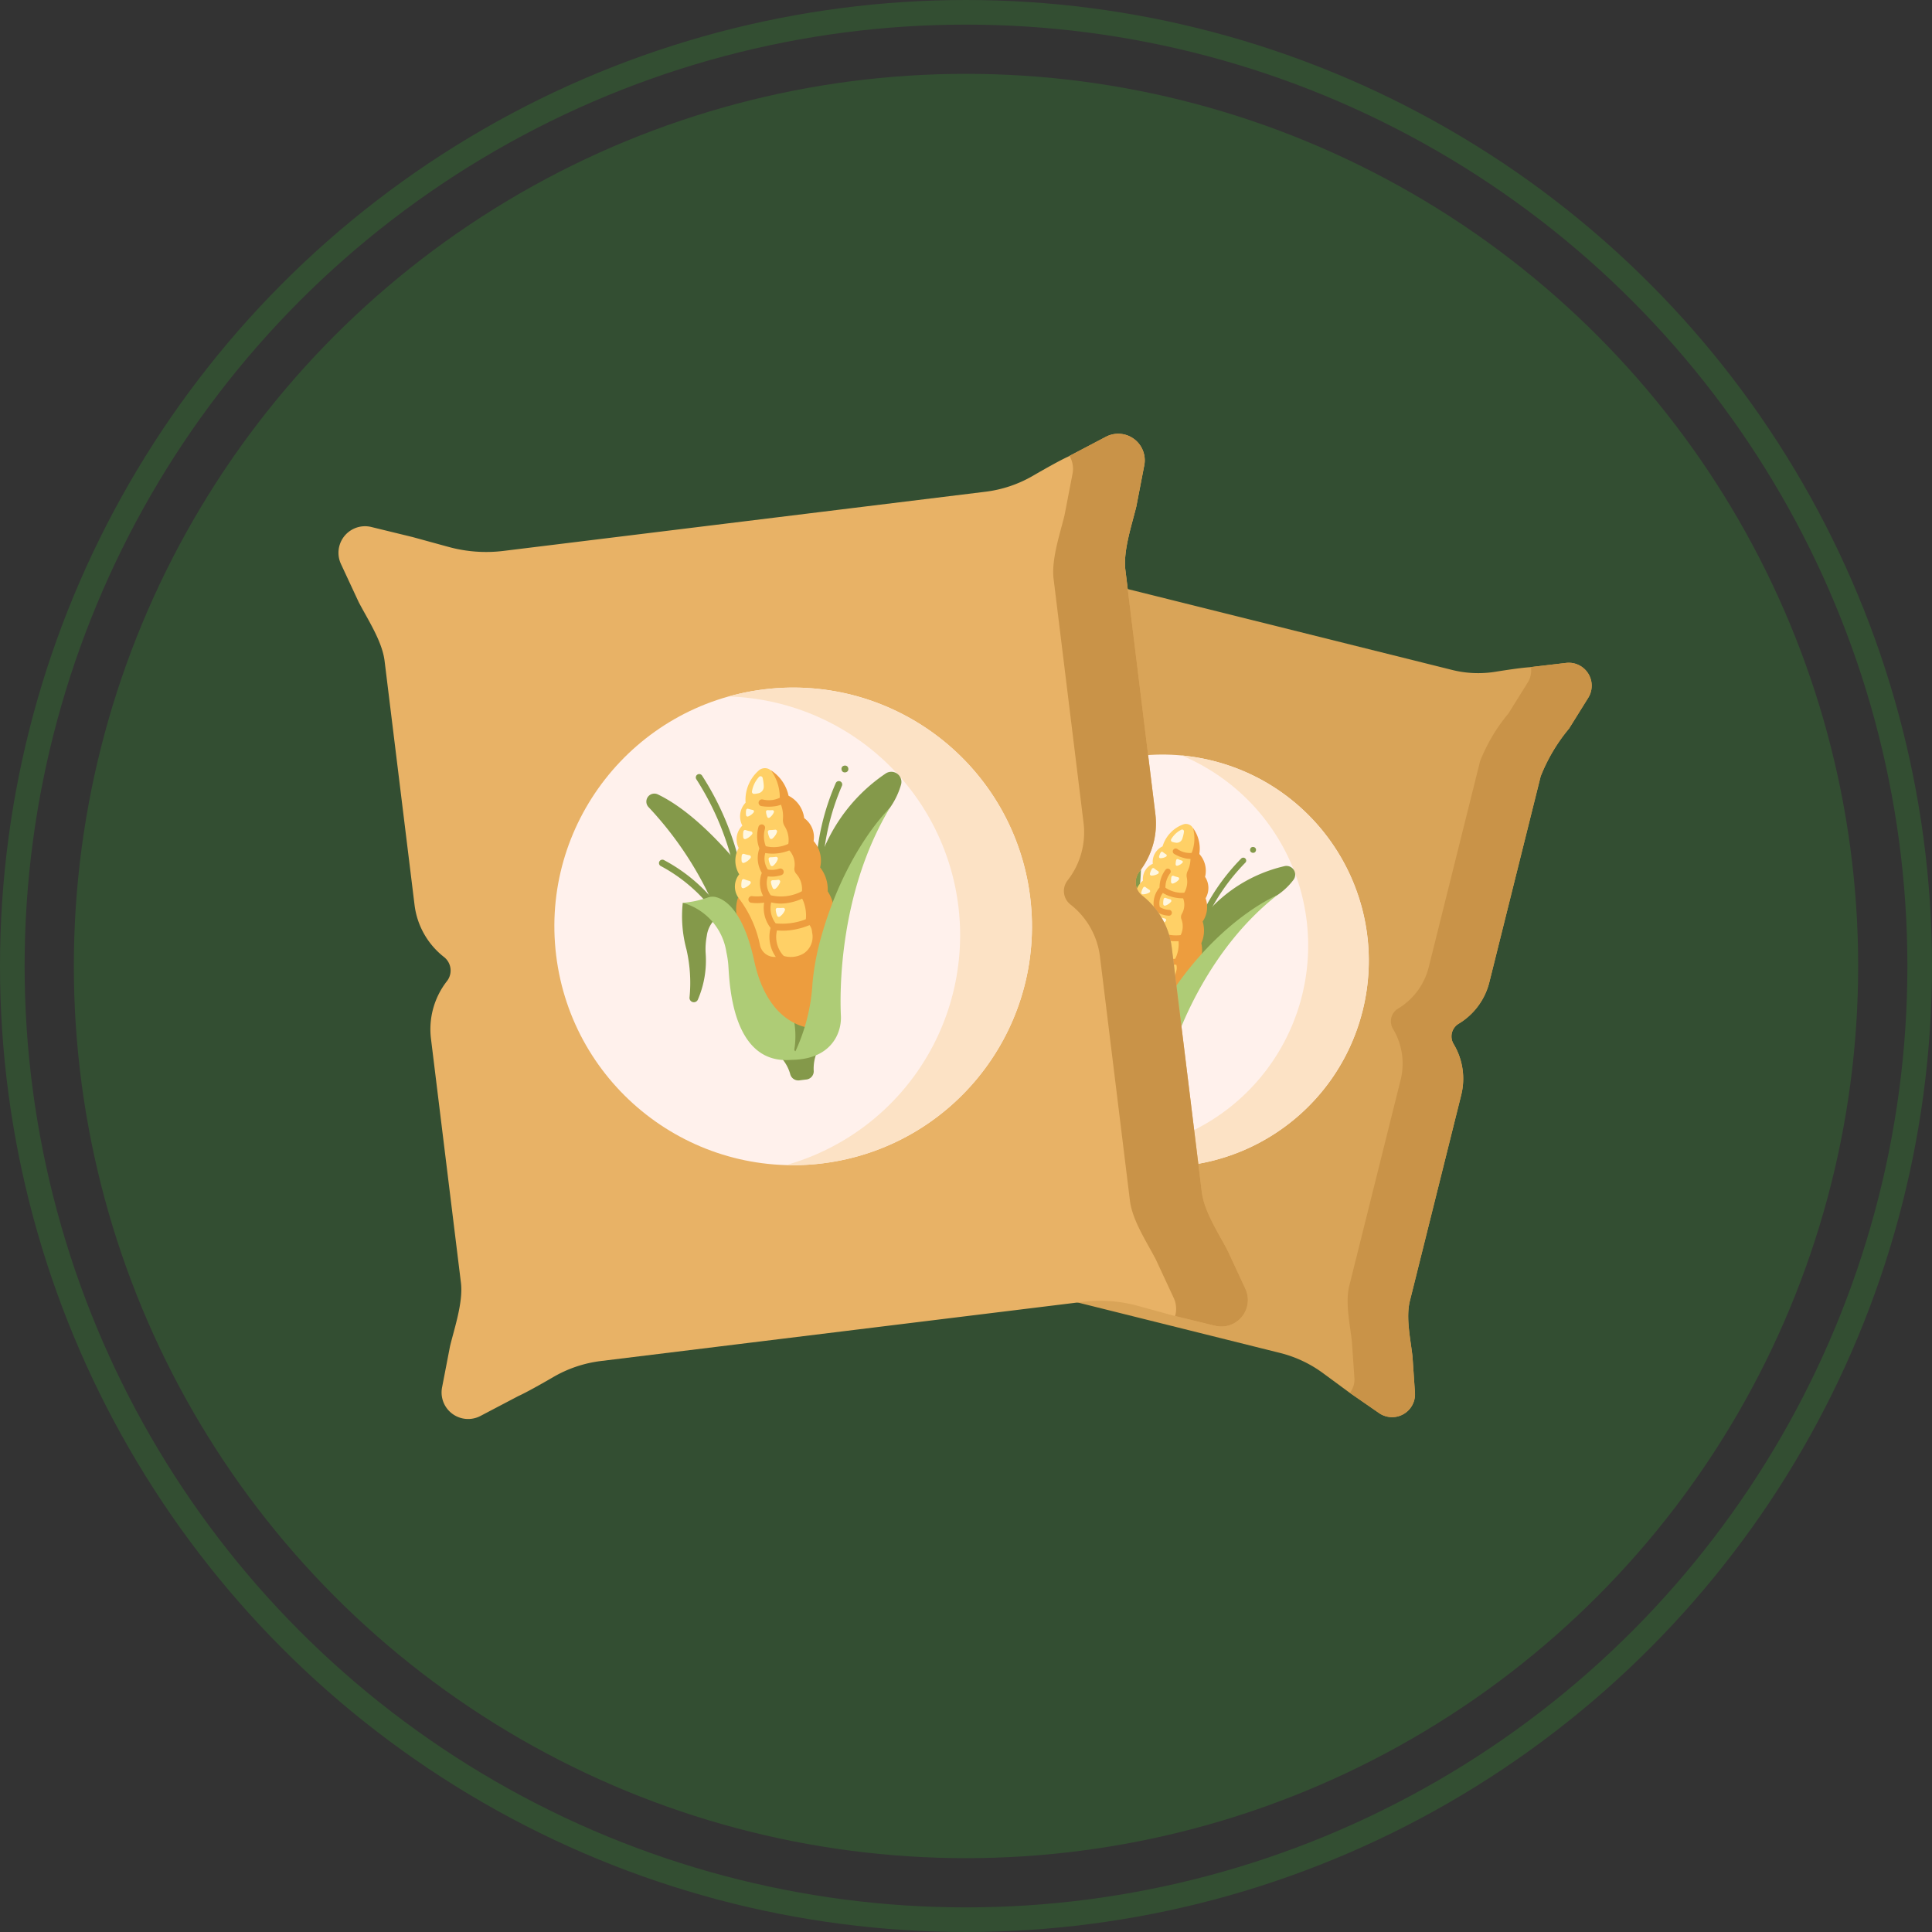 <svg id="Group_239" data-name="Group 239" xmlns="http://www.w3.org/2000/svg" width="157" height="157" viewBox="0 0 157 157">
  <rect x="0" y="0" width="157" height="157" fill="#333333" stroke="none"/>
  <circle id="Ellipse_68" data-name="Ellipse 68" cx="72.5" cy="72.5" r="72.5" transform="translate(6 6)" fill="#334e32"/>
  <g id="Ellipse_67" data-name="Ellipse 67" fill="none" stroke="#334e32" stroke-width="2">
    <circle cx="78.5" cy="78.5" r="78.5" stroke="none"/>
    <circle cx="78.5" cy="78.5" r="77.5" fill="none"/>
  </g>
  <g id="Group_235" data-name="Group 235" transform="translate(27.252 35)">
    <g id="Group_234" data-name="Group 234" transform="translate(47.22 5.583) rotate(14)">
      <g id="seed-bag">
        <path id="Path_3172" data-name="Path 3172" d="M3.91,32.386a1.2,1.2,0,0,0,0-1.705,5.48,5.48,0,0,1-1.6-3.878V9.562c0-1.407-.822-3.033-1.3-4.329L.093,2.424A1.862,1.862,0,0,1,2.538.125l2.78,1.05,2.415.992a9.97,9.97,0,0,0,3.788.748H45.591a8.743,8.743,0,0,0,3.433-.7c.922-.394,2.014-.843,2.625-1.038l2.78-1.05a1.862,1.862,0,0,1,2.445,2.3l-.909,2.809a14.234,14.234,0,0,0-1.3,4.329V26.8a5.48,5.48,0,0,1-1.6,3.878,1.2,1.2,0,0,0,0,1.705,5.48,5.48,0,0,1,1.6,3.878V53.506c0,1.407.822,3.033,1.3,4.329l.909,2.809a1.862,1.862,0,0,1-2.445,2.3l-2.78-1.05L49.234,60.9a9.97,9.97,0,0,0-3.788-.748H11.376a8.743,8.743,0,0,0-3.433.7c-.922.394-2.014.843-2.625,1.038l-2.78,1.05a1.862,1.862,0,0,1-2.445-2.3L1,57.835a14.234,14.234,0,0,0,1.3-4.329V36.264A5.48,5.48,0,0,1,3.91,32.386Z" fill="#d9a458"/>
        <g id="Group_232" data-name="Group 232" transform="translate(47.627 0)">
          <path id="Path_3173" data-name="Path 3173" d="M8.339,57.834c-.482-1.3-1.3-2.922-1.3-4.329V36.264a5.481,5.481,0,0,0-1.6-3.878,1.2,1.2,0,0,1,0-1.705,5.481,5.481,0,0,0,1.6-3.878V9.562a14.236,14.236,0,0,1,1.3-4.329l.909-2.809A1.862,1.862,0,0,0,6.8.125L4.118,1.139a1.808,1.808,0,0,1,.054,1.285L3.263,5.233a14.235,14.235,0,0,0-1.3,4.329V26.8a5.48,5.48,0,0,1-1.6,3.878,1.2,1.2,0,0,0,0,1.705,5.481,5.481,0,0,1,1.6,3.878V53.506c0,1.407.822,3.033,1.3,4.329l.909,2.809a1.808,1.808,0,0,1-.054,1.285L6.8,62.942a1.862,1.862,0,0,0,2.445-2.3Z" fill="#c99348"/>
        </g>
        <ellipse id="Ellipse_74" data-name="Ellipse 74" cx="16.75" cy="16.75" rx="16.75" ry="16.75" transform="translate(11.734 14.784)" fill="#fff1ec"/>
        <path id="Path_3174" data-name="Path 3174" d="M2.538,0A16.871,16.871,0,0,0,0,.191,16.754,16.754,0,0,1,14.212,16.75,16.754,16.754,0,0,1,0,33.309,16.751,16.751,0,1,0,2.538,0Z" transform="translate(25.946 14.784)" fill="#fce2c5"/>
      </g>
      <g id="corn" transform="translate(19.318 20.123)">
        <path id="Path_3135" data-name="Path 3135" d="M4.031,5.071a.237.237,0,0,1-.174-.141A11.346,11.346,0,0,0,.107.436a.237.237,0,1,1,.26-.4A11.647,11.647,0,0,1,4.294,4.746a.237.237,0,0,1-.263.326Z" transform="translate(0.375 5.658)" fill="#84994a"/>
        <path id="Path_3136" data-name="Path 3136" d="M.238,6.239H.212A.237.237,0,0,1,0,5.976,16.98,16.98,0,0,1,2.132.115a.237.237,0,1,1,.407.244A16.839,16.839,0,0,0,.473,6.028.237.237,0,0,1,.238,6.239Z" transform="translate(11.219 1.693)" fill="#84994a"/>
        <ellipse id="Ellipse_70" data-name="Ellipse 70" cx="0.241" cy="0.241" rx="0.241" ry="0.241" transform="translate(13.873 0.654)" fill="#84994a"/>
        <path id="Path_3137" data-name="Path 3137" d="M2.141,7.428A.237.237,0,0,1,1.9,7.2,19.842,19.842,0,0,0,.025.344.237.237,0,1,1,.449.131,19.939,19.939,0,0,1,2.378,7.18a.237.237,0,0,1-.226.248Z" transform="translate(3.66)" fill="#84994a"/>
        <path id="Path_3138" data-name="Path 3138" d="M.11.893A24.587,24.587,0,0,1,4.65,12.134L6.969,7.466S4.18,2.208.866.092A.561.561,0,0,0,.11.893Z" transform="translate(0 0.968)" fill="#84994a"/>
        <path id="Path_3139" data-name="Path 3139" d="M0,.122a2.847,2.847,0,0,1,.594,1.37.584.584,0,0,0,.574.5h.509a.58.58,0,0,0,.578-.52A2.939,2.939,0,0,1,2.753,0Z" transform="translate(7.106 20.197)" fill="#84994a"/>
        <path id="Path_3140" data-name="Path 3140" d="M5.9,2.524A5.4,5.4,0,0,0,6.89.984.709.709,0,0,0,5.927.071,11.959,11.959,0,0,0,0,6.933l.686,3.794S4.283,3.949,5.9,2.524Z" transform="translate(10.999 1.481)" fill="#84994a"/>
        <path id="Path_3141" data-name="Path 3141" d="M.144,8.773A1.369,1.369,0,0,1,.416,7.178,1.822,1.822,0,0,1,.6,5.335a1.337,1.337,0,0,1,.445-1.521,1.391,1.391,0,0,1,.427-1.567A2.731,2.731,0,0,1,2.707.085a.652.652,0,0,1,.734.062c.022.018.039.044.066.055.911,1.13,2.948,8.772,2.151,12.753C5.131,15.59,1.529,15,1.529,15Z" transform="translate(5.439 0.148)" fill="#ffd066"/>
        <path id="Path_3142" data-name="Path 3142" d="M6.548,8.915a2.5,2.5,0,0,0-.32-1.728A2.093,2.093,0,0,0,6,5.293a1.639,1.639,0,0,0-.461-1.677,2.034,2.034,0,0,0-.9-1.69A2.84,2.84,0,0,0,3.625,0a3.2,3.2,0,0,1,.34,2.256,2.274,2.274,0,0,1,.082,1.251.838.838,0,0,0,.072.538A1.787,1.787,0,0,1,4.1,5.575a1.479,1.479,0,0,1,.33,1.44.5.5,0,0,0,.087.418,1.613,1.613,0,0,1,.127,1.595,2.676,2.676,0,0,1,.11,1.8.917.917,0,0,1,.363.81,1.4,1.4,0,0,1-.766,1.392,1.763,1.763,0,0,1-1.558-.063l-.054.018A1.053,1.053,0,0,1,1.37,12.1,8,8,0,0,0,.262,8.571a2.545,2.545,0,0,0-.148,1.855A9.9,9.9,0,0,0,2.772,18.54l1.711-.2,2.051-7.018a2.667,2.667,0,0,0,.013-2.406Z" transform="translate(5.322 0.349)" fill="#ed9d3e"/>
        <path id="Path_3143" data-name="Path 3143" d="M.347,0A8.92,8.92,0,0,0,.205,3.282a10.429,10.429,0,0,1-.2,3.351.306.306,0,0,0,.558.237,6.942,6.942,0,0,0,.941-3.187A4.929,4.929,0,0,1,1.734,2.51a1.988,1.988,0,0,1,.659-1.046A2.938,2.938,0,0,0,.347,0Z" transform="translate(1.335 8.827)" fill="#84994a"/>
        <path id="Path_3144" data-name="Path 3144" d="M6.743,9.5c-.924-.612-2.016-1.915-2.268-4.677C4.147,1.236,2.977.3,2.347.063a.986.986,0,0,0-.6-.031A6.9,6.9,0,0,1,0,.18,4.255,4.255,0,0,1,2.614,4a6.394,6.394,0,0,1,.017,1.013C2.553,6.4,2.116,11.878,6.2,12.04,7.191,11.538,7.213,10.625,6.743,9.5Z" transform="translate(1.682 8.647)" fill="#aecc76"/>
        <path id="Path_3145" data-name="Path 3145" d="M.245,1.959,1.609.539A3.174,3.174,0,0,1,.229,0,5.981,5.981,0,0,1,0,1.823a.143.143,0,0,0,.24.136Z" transform="translate(8.196 18.15)" fill="#84994a"/>
        <path id="Path_3146" data-name="Path 3146" d="M0,16.682a13.071,13.071,0,0,0,2.141-5.166,18.11,18.11,0,0,1,.924-2.96C5.535,2.56,9.009,0,9.009,0,4.7,5.533,3.954,12.505,3.84,14.018a2.928,2.928,0,0,1-.513,1.469A3.272,3.272,0,0,1,0,16.682Z" transform="translate(7.887 4.005)" fill="#aecc76"/>
        <path id="Path_3147" data-name="Path 3147" d="M.172.55A3.028,3.028,0,0,0,1,.674,1.821,1.821,0,0,0,1.992.431.236.236,0,0,0,2.053.1.239.239,0,0,0,1.725.039,1.786,1.786,0,0,1,.3.094.237.237,0,1,0,.172.55Z" transform="translate(7.818 2.217)" fill="#ed9d3e"/>
        <path id="Path_3148" data-name="Path 3148" d="M4.557,7a.237.237,0,0,0-.308-.134,4.53,4.53,0,0,1-2.527.145,1.767,1.767,0,0,1-.135-1.5A2.932,2.932,0,0,0,2.632,5.7,3.951,3.951,0,0,0,4.25,5.334a.237.237,0,0,0-.212-.424,3.143,3.143,0,0,1-2.416.1A1.46,1.46,0,0,1,1.578,3.67a2.051,2.051,0,0,0,.533.069A2.2,2.2,0,0,0,2.517,3.7a.237.237,0,1,0-.088-.466,1.6,1.6,0,0,1-.795-.043A1.4,1.4,0,0,1,1.6,2.025a3.158,3.158,0,0,0,2.5-.313.237.237,0,0,0-.28-.383,2.4,2.4,0,0,1-2.12.229A1.939,1.939,0,0,1,1.783.346.237.237,0,1,0,1.361.129a2.4,2.4,0,0,0-.128,1.53,2.017,2.017,0,0,0-.04,1.718A1.962,1.962,0,0,0,1.088,5,3.045,3.045,0,0,1,.3,4.906a.237.237,0,1,0-.131.456A3.544,3.544,0,0,0,1.1,5.47a2.28,2.28,0,0,0,.231,1.815,2.439,2.439,0,0,0,.44,2.527.237.237,0,1,0,.352-.318,1.96,1.96,0,0,1-.369-1.988,4.228,4.228,0,0,0,.938.1,5.136,5.136,0,0,0,1.73-.3A.237.237,0,0,0,4.557,7Z" transform="translate(6.247 4.041)" fill="#ed9d3e"/>
        <g id="Group_230" data-name="Group 230" transform="translate(5.901 0.678)">
          <path id="Path_3149" data-name="Path 3149" d="M.149,0A2.471,2.471,0,0,0,.528.045a.126.126,0,0,1,.1.189A1.038,1.038,0,0,1,.237.62.126.126,0,0,1,.052.548,1.388,1.388,0,0,1,0,.122.126.126,0,0,1,.149,0Z" transform="translate(2.192 9.312)" fill="#fff7e1"/>
          <path id="Path_3150" data-name="Path 3150" d="M.14,0A2.448,2.448,0,0,0,.521.02.126.126,0,0,1,.636.2a1.038,1.038,0,0,1-.37.41.126.126,0,0,1-.19-.06A1.387,1.387,0,0,1,0,.13.126.126,0,0,1,.14,0Z" transform="translate(2.095 7.342)" fill="#fff7e1"/>
          <path id="Path_3151" data-name="Path 3151" d="M.141,0A2.456,2.456,0,0,0,.521.02.126.126,0,0,1,.636.2a1.038,1.038,0,0,1-.37.41.126.126,0,0,1-.19-.06A1.388,1.388,0,0,1,0,.13.126.126,0,0,1,.141,0Z" transform="translate(2.129 5.723)" fill="#fff7e1"/>
          <path id="Path_3152" data-name="Path 3152" d="M.233.012A2.466,2.466,0,0,0,.589.149.126.126,0,0,1,.641.358a1.037,1.037,0,0,1-.48.273A.126.126,0,0,1,0,.515,1.385,1.385,0,0,1,.059.091.125.125,0,0,1,.233.012Z" transform="translate(0.236 5.255)" fill="#fff7e1"/>
          <path id="Path_3153" data-name="Path 3153" d="M.233.012A2.46,2.46,0,0,0,.589.149.126.126,0,0,1,.641.358a1.038,1.038,0,0,1-.48.273A.126.126,0,0,1,0,.515,1.387,1.387,0,0,1,.059.09.125.125,0,0,1,.233.012Z" transform="translate(0.55 3.609)" fill="#fff7e1"/>
          <path id="Path_3154" data-name="Path 3154" d="M.2.01A2.122,2.122,0,0,0,.507.129a.108.108,0,0,1,.045.18A.892.892,0,0,1,.139.544.108.108,0,0,1,0,.443,1.2,1.2,0,0,1,.051.078.108.108,0,0,1,.2.01Z" transform="translate(0.936 2.149)" fill="#fff7e1"/>
          <path id="Path_3155" data-name="Path 3155" d="M.128,0A2.122,2.122,0,0,0,.455.038.108.108,0,0,1,.544.2.893.893,0,0,1,.2.533.108.108,0,0,1,.044.471,1.2,1.2,0,0,1,0,.105.108.108,0,0,1,.128,0Z" transform="translate(2.354 2.423)" fill="#fff7e1"/>
          <path id="Path_3156" data-name="Path 3156" d="M.258.015A2.467,2.467,0,0,0,.606.17.126.126,0,0,1,.648.381,1.038,1.038,0,0,1,.155.63.126.126,0,0,1,0,.505,1.386,1.386,0,0,1,.081.084.125.125,0,0,1,.258.015Z" transform="translate(0 7.017)" fill="#fff7e1"/>
          <path id="Path_3157" data-name="Path 3157" d="M.141,0A2.466,2.466,0,0,0,.521.02.126.126,0,0,1,.636.2a1.037,1.037,0,0,1-.37.41.126.126,0,0,1-.19-.06A1.386,1.386,0,0,1,0,.13.125.125,0,0,1,.141,0Z" transform="translate(2.308 3.826)" fill="#fff7e1"/>
          <path id="Path_3158" data-name="Path 3158" d="M.863.131A2.87,2.87,0,0,1,.869.746a.474.474,0,0,1-.419.421,1.975,1.975,0,0,1-.309.008A.149.149,0,0,1,.006.984,1.977,1.977,0,0,1,.621.033a.149.149,0,0,1,.241.1Z" transform="translate(1.544)" fill="#fff7e1"/>
        </g>
      </g>
    </g>
    <g id="Group_233" data-name="Group 233" transform="translate(0 8.043) rotate(-7)">
      <g id="seed-bag-2" data-name="seed-bag" transform="translate(0)">
        <path id="Path_3172-2" data-name="Path 3172" d="M4.53,37.518a1.394,1.394,0,0,0,0-1.975A6.348,6.348,0,0,1,2.671,31.05V11.077c0-1.629-.952-3.514-1.51-5.015L.107,2.809A2.158,2.158,0,0,1,2.941.145l3.22,1.217,2.8,1.15a11.549,11.549,0,0,0,4.389.866H52.815a10.128,10.128,0,0,0,3.977-.814c1.068-.456,2.333-.977,3.041-1.2L63.054.145a2.157,2.157,0,0,1,2.833,2.663L64.833,6.062c-.53,1.41-1.51,3.43-1.51,5.015V31.05a6.349,6.349,0,0,1-1.859,4.493,1.394,1.394,0,0,0,0,1.975,6.348,6.348,0,0,1,1.859,4.493V61.984c0,1.629.952,3.514,1.51,5.015l1.053,3.254a2.157,2.157,0,0,1-2.833,2.663L59.834,71.7l-2.8-1.15a11.549,11.549,0,0,0-4.389-.866H13.179A10.128,10.128,0,0,0,9.2,70.5c-1.068.456-2.333.977-3.041,1.2l-3.22,1.217A2.157,2.157,0,0,1,.108,70.253L1.161,67c.53-1.41,1.51-3.43,1.51-5.015V42.011A6.349,6.349,0,0,1,4.53,37.518Z" transform="translate(0 0)" fill="#e8b266"/>
        <g id="Group_232-2" data-name="Group 232" transform="translate(55.174 0)">
          <path id="Path_3173-2" data-name="Path 3173" d="M9.66,67c-.558-1.5-1.51-3.386-1.51-5.015V42.011a6.349,6.349,0,0,0-1.859-4.493,1.394,1.394,0,0,1,0-1.975A6.349,6.349,0,0,0,8.149,31.05V11.077c0-1.585.98-3.6,1.51-5.015l1.053-3.254A2.157,2.157,0,0,0,7.88.145L4.771,1.32a2.1,2.1,0,0,1,.062,1.488L3.78,6.062c-.53,1.41-1.51,3.43-1.51,5.015V31.05A6.349,6.349,0,0,1,.41,35.543a1.394,1.394,0,0,0,0,1.975,6.349,6.349,0,0,1,1.859,4.493V61.984c0,1.629.952,3.514,1.51,5.015l1.053,3.254a2.1,2.1,0,0,1-.062,1.488L7.88,72.916a2.157,2.157,0,0,0,2.833-2.663Z" transform="translate(0 0)" fill="#c99348"/>
        </g>
        <ellipse id="Ellipse_74-2" data-name="Ellipse 74" cx="19.404" cy="19.405" rx="19.404" ry="19.405" transform="translate(13.593 17.126)" fill="#fff1ec"/>
        <path id="Path_3174-2" data-name="Path 3174" d="M2.94,0A19.544,19.544,0,0,0,0,.222,19.409,19.409,0,0,1,16.464,19.4,19.409,19.409,0,0,1,0,38.588,19.406,19.406,0,1,0,2.94,0Z" transform="translate(30.057 17.126)" fill="#fce2c5"/>
      </g>
      <g id="corn-2" data-name="corn" transform="translate(22.379 23.312)">
        <path id="Path_3135-2" data-name="Path 3135" d="M4.67,5.875a.275.275,0,0,1-.2-.163A13.144,13.144,0,0,0,.124.5a.275.275,0,1,1,.3-.46A13.492,13.492,0,0,1,4.974,5.5a.275.275,0,0,1-.3.377Z" transform="translate(0.434 6.555)" fill="#84994a"/>
        <path id="Path_3136-2" data-name="Path 3136" d="M.275,7.228l-.03,0A.275.275,0,0,1,0,6.924,19.671,19.671,0,0,1,2.469.133a.275.275,0,1,1,.471.283A19.509,19.509,0,0,0,.548,6.983.275.275,0,0,1,.275,7.228Z" transform="translate(12.997 1.961)" fill="#84994a"/>
        <ellipse id="Ellipse_70-2" data-name="Ellipse 70" cx="0.28" cy="0.28" rx="0.28" ry="0.28" transform="translate(16.071 0.757)" fill="#84994a"/>
        <path id="Path_3137-2" data-name="Path 3137" d="M2.481,8.605a.275.275,0,0,1-.274-.263A22.986,22.986,0,0,0,.029.4.275.275,0,0,1,.52.151,23.1,23.1,0,0,1,2.755,8.318a.275.275,0,0,1-.262.287Z" transform="translate(4.24 0)" fill="#84994a"/>
        <path id="Path_3138-2" data-name="Path 3138" d="M.127,1.035a28.483,28.483,0,0,1,5.26,13.022L8.073,8.649S4.843,2.558,1,.107A.65.65,0,0,0,.127,1.035Z" transform="translate(0 1.121)" fill="#84994a"/>
        <path id="Path_3139-2" data-name="Path 3139" d="M0,.141A3.3,3.3,0,0,1,.688,1.728a.676.676,0,0,0,.665.575h.589a.671.671,0,0,0,.669-.6A3.4,3.4,0,0,1,3.189,0Z" transform="translate(8.232 23.397)" fill="#84994a"/>
        <path id="Path_3140-2" data-name="Path 3140" d="M6.832,2.924A6.253,6.253,0,0,0,7.981,1.14.822.822,0,0,0,6.866.082,13.855,13.855,0,0,0,0,8.031l.8,4.4S4.962,4.575,6.832,2.924Z" transform="translate(12.741 1.716)" fill="#84994a"/>
        <path id="Path_3141-2" data-name="Path 3141" d="M.167,10.163A1.586,1.586,0,0,1,.482,8.315,2.111,2.111,0,0,1,.7,6.18a1.549,1.549,0,0,1,.516-1.762A1.612,1.612,0,0,1,1.705,2.6,3.164,3.164,0,0,1,3.136.1a.756.756,0,0,1,.85.071c.025.02.045.051.077.064C5.119,1.543,7.479,10.4,6.556,15.008c-.611,3.052-4.784,2.371-4.784,2.371Z" transform="translate(6.301 0.171)" fill="#ffd066"/>
        <path id="Path_3142-2" data-name="Path 3142" d="M7.585,10.327a2.892,2.892,0,0,0-.371-2,2.424,2.424,0,0,0-.267-2.194,1.9,1.9,0,0,0-.534-1.942A2.356,2.356,0,0,0,5.376,2.232,3.29,3.29,0,0,0,4.2,0a3.71,3.71,0,0,1,.394,2.613,2.635,2.635,0,0,1,.095,1.449.97.97,0,0,0,.083.623,2.07,2.07,0,0,1-.026,1.773,1.713,1.713,0,0,1,.382,1.668.573.573,0,0,0,.1.485,1.869,1.869,0,0,1,.147,1.848A3.1,3.1,0,0,1,5.5,12.545a1.063,1.063,0,0,1,.421.939A1.623,1.623,0,0,1,5.037,15.1a2.043,2.043,0,0,1-1.8-.073l-.062.021a1.219,1.219,0,0,1-1.583-1.026A9.269,9.269,0,0,0,.3,9.93a2.948,2.948,0,0,0-.171,2.149,11.467,11.467,0,0,0,3.079,9.4l1.982-.232,2.377-8.13A3.09,3.09,0,0,0,7.585,10.327Z" transform="translate(6.165 0.405)" fill="#ed9d3e"/>
        <path id="Path_3143-2" data-name="Path 3143" d="M.4,0A10.334,10.334,0,0,0,.238,3.8,12.082,12.082,0,0,1,.012,7.684a.355.355,0,0,0,.647.275,8.042,8.042,0,0,0,1.09-3.692,5.709,5.709,0,0,1,.261-1.358A2.3,2.3,0,0,1,2.773,1.7,3.4,3.4,0,0,0,.4,0Z" transform="translate(1.546 10.226)" fill="#84994a"/>
        <path id="Path_3144-2" data-name="Path 3144" d="M7.811,11.009C6.741,10.3,5.476,8.79,5.184,5.59,4.8,1.432,3.449.352,2.719.073a1.142,1.142,0,0,0-.69-.036A7.993,7.993,0,0,1,0,.209a4.929,4.929,0,0,1,3.028,4.43,7.409,7.409,0,0,1,.02,1.174c-.091,1.6-.6,7.949,4.139,8.136C8.331,13.366,8.355,12.308,7.811,11.009Z" transform="translate(1.949 10.017)" fill="#aecc76"/>
        <path id="Path_3145-2" data-name="Path 3145" d="M.284,2.27,1.864.624A3.677,3.677,0,0,1,.265,0a6.929,6.929,0,0,1-.26,2.112.165.165,0,0,0,.279.158Z" transform="translate(9.495 21.026)" fill="#84994a"/>
        <path id="Path_3146-2" data-name="Path 3146" d="M0,19.325a15.142,15.142,0,0,0,2.48-5.984A20.981,20.981,0,0,1,3.551,9.912C6.412,2.966,10.437,0,10.437,0,5.448,6.41,4.581,14.487,4.448,16.239a3.392,3.392,0,0,1-.594,1.7C3.284,18.75,2.166,19.575,0,19.325Z" transform="translate(9.136 4.64)" fill="#aecc76"/>
        <path id="Path_3147-2" data-name="Path 3147" d="M.2.638a3.508,3.508,0,0,0,.965.143A2.109,2.109,0,0,0,2.307.5.273.273,0,0,0,2.378.121.276.276,0,0,0,2,.045,2.069,2.069,0,0,1,.35.109.275.275,0,1,0,.2.638Z" transform="translate(9.057 2.568)" fill="#ed9d3e"/>
        <path id="Path_3148-2" data-name="Path 3148" d="M5.28,8.106a.275.275,0,0,0-.356-.155A5.248,5.248,0,0,1,2,8.12a2.047,2.047,0,0,1-.156-1.733,3.4,3.4,0,0,0,1.21.214,4.577,4.577,0,0,0,1.874-.422.275.275,0,1,0-.246-.492,3.641,3.641,0,0,1-2.8.121,1.691,1.691,0,0,1-.051-1.556,2.376,2.376,0,0,0,.618.08,2.547,2.547,0,0,0,.471-.044.275.275,0,1,0-.1-.54,1.856,1.856,0,0,1-.921-.05,1.616,1.616,0,0,1-.043-1.352,3.659,3.659,0,0,0,2.895-.362.275.275,0,1,0-.324-.444A2.778,2.778,0,0,1,1.966,1.8a2.247,2.247,0,0,1,.1-1.4A.275.275,0,1,0,1.576.149a2.776,2.776,0,0,0-.148,1.772,2.337,2.337,0,0,0-.046,1.991,2.273,2.273,0,0,0-.122,1.875,3.528,3.528,0,0,1-.91-.1A.275.275,0,0,0,.2,6.211a4.105,4.105,0,0,0,1.076.126,2.642,2.642,0,0,0,.268,2.1,2.825,2.825,0,0,0,.51,2.927A.275.275,0,1,0,2.461,11a2.27,2.27,0,0,1-.427-2.3,4.9,4.9,0,0,0,1.086.119,5.95,5.95,0,0,0,2-.351A.275.275,0,0,0,5.28,8.106Z" transform="translate(7.237 4.681)" fill="#ed9d3e"/>
        <g id="Group_230-2" data-name="Group 230" transform="translate(6.836 0.786)">
          <path id="Path_3149-2" data-name="Path 3149" d="M.172,0A2.865,2.865,0,0,0,.611.052.146.146,0,0,1,.732.27,1.2,1.2,0,0,1,.275.718.146.146,0,0,1,.06.634,1.608,1.608,0,0,1,0,.142.145.145,0,0,1,.172,0Z" transform="translate(2.54 10.787)" fill="#fff7e1"/>
          <path id="Path_3150-2" data-name="Path 3150" d="M.162,0A2.837,2.837,0,0,0,.6.023.146.146,0,0,1,.737.234,1.2,1.2,0,0,1,.309.709a.146.146,0,0,1-.22-.07A1.607,1.607,0,0,1,0,.151.145.145,0,0,1,.162,0Z" transform="translate(2.427 8.506)" fill="#fff7e1"/>
          <path id="Path_3151-2" data-name="Path 3151" d="M.163,0A2.845,2.845,0,0,0,.6.023.145.145,0,0,1,.737.234,1.2,1.2,0,0,1,.309.709a.146.146,0,0,1-.22-.07A1.609,1.609,0,0,1,0,.151.145.145,0,0,1,.163,0Z" transform="translate(2.467 6.63)" fill="#fff7e1"/>
          <path id="Path_3152-2" data-name="Path 3152" d="M.27.014A2.856,2.856,0,0,0,.682.173.145.145,0,0,1,.743.415,1.2,1.2,0,0,1,.187.732.146.146,0,0,1,0,.6,1.6,1.6,0,0,1,.069.1.145.145,0,0,1,.27.014Z" transform="translate(0.273 6.088)" fill="#fff7e1"/>
          <path id="Path_3153-2" data-name="Path 3153" d="M.27.014A2.848,2.848,0,0,0,.682.173.145.145,0,0,1,.743.415,1.2,1.2,0,0,1,.187.732.146.146,0,0,1,0,.6,1.607,1.607,0,0,1,.069.1.145.145,0,0,1,.27.014Z" transform="translate(0.637 4.181)" fill="#fff7e1"/>
          <path id="Path_3154-2" data-name="Path 3154" d="M.233.012A2.458,2.458,0,0,0,.587.149.125.125,0,0,1,.639.357,1.034,1.034,0,0,1,.161.63.125.125,0,0,1,0,.513,1.384,1.384,0,0,1,.059.09.125.125,0,0,1,.233.012Z" transform="translate(1.084 2.49)" fill="#fff7e1"/>
          <path id="Path_3155-2" data-name="Path 3155" d="M.149,0A2.46,2.46,0,0,0,.527.045a.125.125,0,0,1,.1.188A1.034,1.034,0,0,1,.236.618.125.125,0,0,1,.051.546,1.384,1.384,0,0,1,0,.122.125.125,0,0,1,.149,0Z" transform="translate(2.727 2.807)" fill="#fff7e1"/>
          <path id="Path_3156-2" data-name="Path 3156" d="M.3.017A2.858,2.858,0,0,0,.7.2.146.146,0,0,1,.751.442,1.2,1.2,0,0,1,.18.73.146.146,0,0,1,0,.585,1.606,1.606,0,0,1,.094.1.145.145,0,0,1,.3.017Z" transform="translate(0 8.129)" fill="#fff7e1"/>
          <path id="Path_3157-2" data-name="Path 3157" d="M.163,0A2.858,2.858,0,0,0,.6.023.146.146,0,0,1,.737.234,1.2,1.2,0,0,1,.309.709a.146.146,0,0,1-.22-.07A1.606,1.606,0,0,1,0,.151.145.145,0,0,1,.163,0Z" transform="translate(2.674 4.432)" fill="#fff7e1"/>
          <path id="Path_3158-2" data-name="Path 3158" d="M1,.152a3.323,3.323,0,0,1,.007.712.549.549,0,0,1-.485.488,2.287,2.287,0,0,1-.357.009A.172.172,0,0,1,.007,1.14,2.29,2.29,0,0,1,.72.038.172.172,0,0,1,1,.152Z" transform="translate(1.789 0)" fill="#fff7e1"/>
        </g>
      </g>
    </g>
  </g>
</svg>
